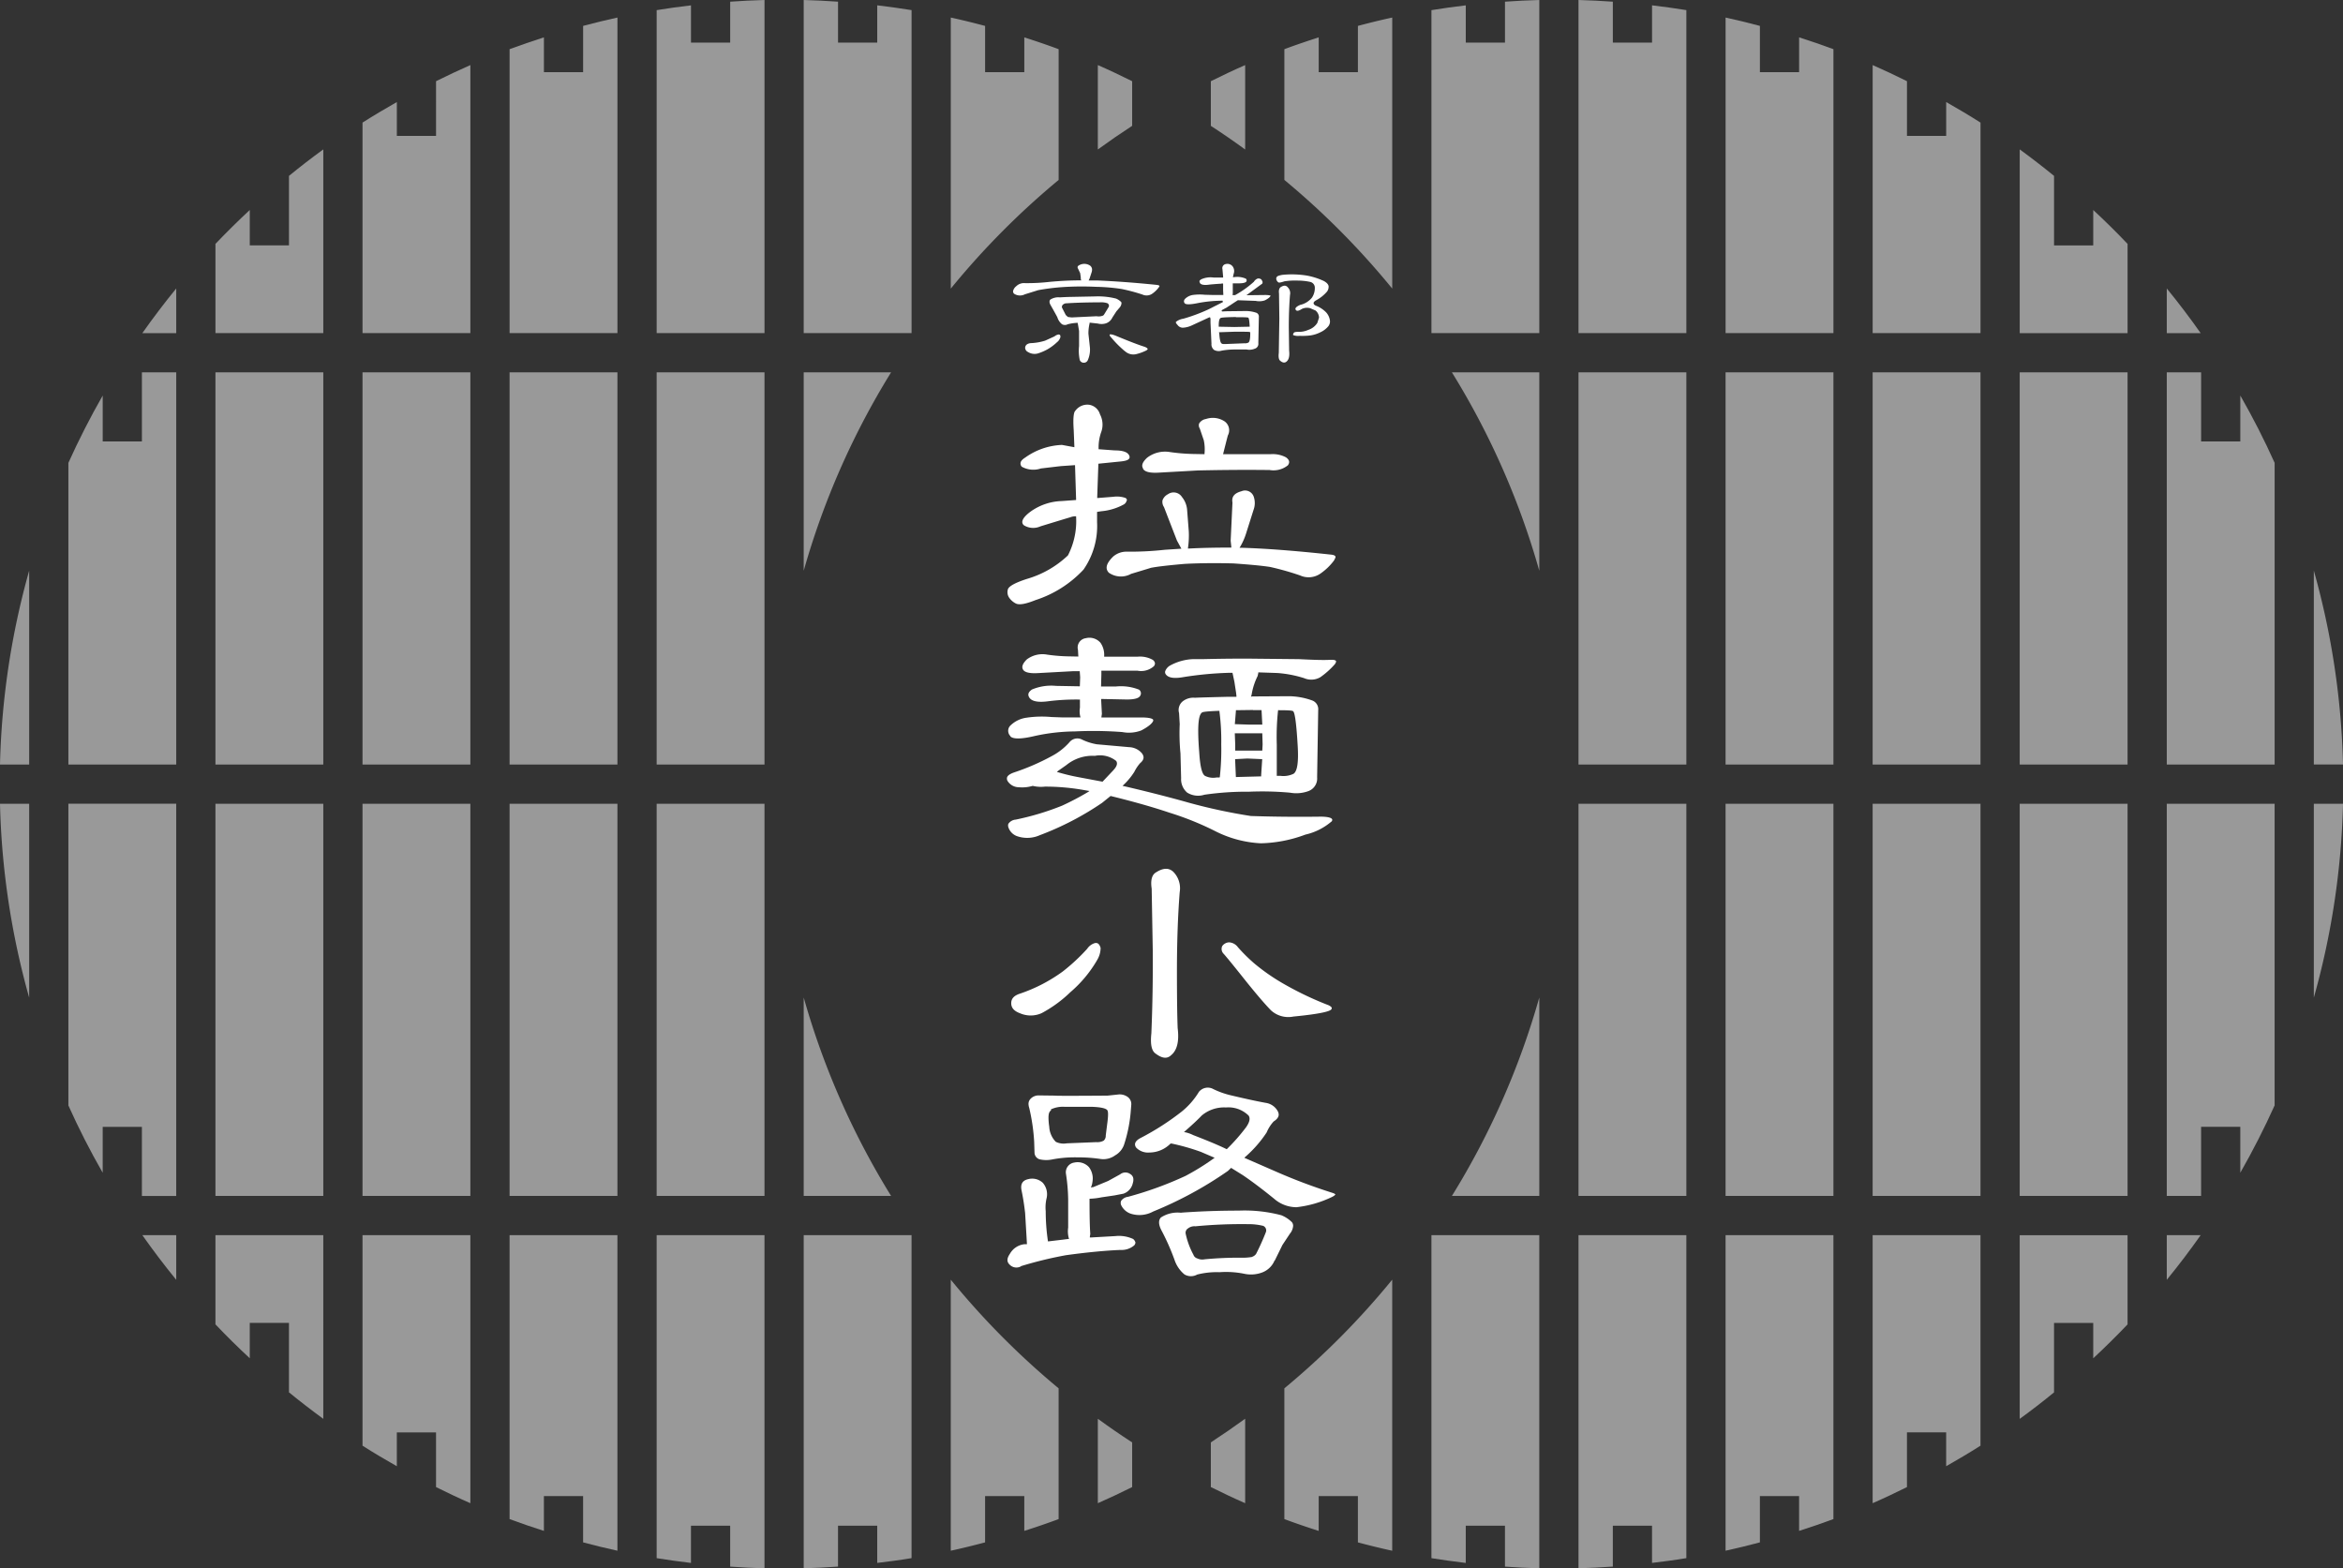 <svg id="グループ_129996" data-name="グループ 129996" xmlns="http://www.w3.org/2000/svg" xmlns:xlink="http://www.w3.org/1999/xlink" width="245.026" height="164" viewBox="0 0 245.026 164">
  <rect x="0" y="0" width="245.026" height="164" fill="#333333" stroke="none"/>
  <defs>
    <clipPath id="clip-path">
      <rect id="長方形_153883" data-name="長方形 153883" width="245.026" height="164" fill="none"/>
    </clipPath>
    <clipPath id="clip-path-3">
      <rect id="長方形_153806" data-name="長方形 153806" width="11.279" height="41.013" fill="none"/>
    </clipPath>
    <clipPath id="clip-path-4">
      <rect id="長方形_153807" data-name="長方形 153807" width="9.139" height="20.75" fill="none"/>
    </clipPath>
    <clipPath id="clip-path-9">
      <rect id="長方形_153815" data-name="長方形 153815" width="3.05" height="20.273" fill="none"/>
    </clipPath>
    <clipPath id="clip-path-11">
      <rect id="長方形_153817" data-name="長方形 153817" width="3.544" height="4.67" fill="none"/>
    </clipPath>
    <clipPath id="clip-path-18">
      <rect id="長方形_153829" data-name="長方形 153829" width="11.279" height="34.835" fill="none"/>
    </clipPath>
    <clipPath id="clip-path-20">
      <rect id="長方形_153831" data-name="長方形 153831" width="11.279" height="28.343" fill="none"/>
    </clipPath>
    <clipPath id="clip-path-21">
      <rect id="長方形_153832" data-name="長方形 153832" width="11.279" height="32.999" fill="none"/>
    </clipPath>
    <clipPath id="clip-path-22">
      <rect id="長方形_153833" data-name="長方形 153833" width="11.279" height="28.029" fill="none"/>
    </clipPath>
    <clipPath id="clip-path-23">
      <rect id="長方形_153834" data-name="長方形 153834" width="11.279" height="19.212" fill="none"/>
    </clipPath>
    <clipPath id="clip-path-25">
      <rect id="長方形_153836" data-name="長方形 153836" width="3.589" height="8.827" fill="none"/>
    </clipPath>
    <clipPath id="clip-path-31">
      <rect id="長方形_153842" data-name="長方形 153842" width="11.279" height="19.213" fill="none"/>
    </clipPath>
  </defs>
  <g id="グループ_129995" data-name="グループ 129995" clip-path="url(#clip-path)">
    <g id="グループ_129994" data-name="グループ 129994">
      <g id="グループ_129993" data-name="グループ 129993" clip-path="url(#clip-path)">
        <g id="グループ_129815" data-name="グループ 129815" transform="translate(7.151 38.937)" opacity="0.5">
          <g id="グループ_129814" data-name="グループ 129814">
            <g id="グループ_129813" data-name="グループ 129813" clip-path="url(#clip-path-3)">
              <path id="パス_47974" data-name="パス 47974" d="M21.639,83.178h-4.1v-4.8q-1.956,3.42-3.589,7.038v31.549H25.228V75.95H21.639Z" transform="translate(-13.949 -75.95)" fill="#fff"/>
            </g>
          </g>
        </g>
        <g id="グループ_129818" data-name="グループ 129818" transform="translate(84.05 104.313)" opacity="0.5">
          <g id="グループ_129817" data-name="グループ 129817">
            <g id="グループ_129816" data-name="グループ 129816" clip-path="url(#clip-path-4)">
              <path id="パス_47975" data-name="パス 47975" d="M163.949,224.224h9.139a81.578,81.578,0,0,1-9.139-20.75Z" transform="translate(-163.949 -203.474)" fill="#fff"/>
            </g>
          </g>
        </g>
        <g id="グループ_129821" data-name="グループ 129821" transform="translate(84.05 38.937)" opacity="0.5">
          <g id="グループ_129820" data-name="グループ 129820">
            <g id="グループ_129819" data-name="グループ 129819" clip-path="url(#clip-path-4)">
              <path id="パス_47976" data-name="パス 47976" d="M163.949,75.95V96.7a81.578,81.578,0,0,1,9.139-20.751Z" transform="translate(-163.949 -75.95)" fill="#fff"/>
            </g>
          </g>
        </g>
        <g id="グループ_129824" data-name="グループ 129824" transform="translate(68.671 38.937)" opacity="0.5">
          <g id="グループ_129823" data-name="グループ 129823">
            <g id="グループ_129822" data-name="グループ 129822" clip-path="url(#clip-path-3)">
              <rect id="長方形_153809" data-name="長方形 153809" width="11.279" height="41.013" fill="#fff"/>
            </g>
          </g>
        </g>
        <g id="グループ_129827" data-name="グループ 129827" transform="translate(68.671 84.051)" opacity="0.5">
          <g id="グループ_129826" data-name="グループ 129826">
            <g id="グループ_129825" data-name="グループ 129825" clip-path="url(#clip-path-3)">
              <rect id="長方形_153811" data-name="長方形 153811" width="11.279" height="41.013" fill="#fff"/>
            </g>
          </g>
        </g>
        <g id="グループ_129830" data-name="グループ 129830" transform="translate(22.531 84.051)" opacity="0.5">
          <g id="グループ_129829" data-name="グループ 129829">
            <g id="グループ_129828" data-name="グループ 129828" clip-path="url(#clip-path-3)">
              <rect id="長方形_153813" data-name="長方形 153813" width="11.279" height="41.013" transform="translate(0)" fill="#fff"/>
            </g>
          </g>
        </g>
        <g id="グループ_129833" data-name="グループ 129833" transform="translate(0 84.051)" opacity="0.5">
          <g id="グループ_129832" data-name="グループ 129832">
            <g id="グループ_129831" data-name="グループ 129831" clip-path="url(#clip-path-9)">
              <path id="パス_47977" data-name="パス 47977" d="M3.05,184.223V163.95H0a81.946,81.946,0,0,0,3.05,20.273" transform="translate(0 -163.95)" fill="#fff"/>
            </g>
          </g>
        </g>
        <g id="グループ_129836" data-name="グループ 129836" transform="translate(0 59.676)" opacity="0.5">
          <g id="グループ_129835" data-name="グループ 129835">
            <g id="グループ_129834" data-name="グループ 129834" clip-path="url(#clip-path-9)">
              <path id="パス_47978" data-name="パス 47978" d="M3.05,136.679V116.406A81.943,81.943,0,0,0,0,136.679Z" transform="translate(0 -116.405)" fill="#fff"/>
            </g>
          </g>
        </g>
        <g id="グループ_129839" data-name="グループ 129839" transform="translate(14.886 129.165)" opacity="0.5">
          <g id="グループ_129838" data-name="グループ 129838">
            <g id="グループ_129837" data-name="グループ 129837" clip-path="url(#clip-path-11)">
              <path id="パス_47979" data-name="パス 47979" d="M32.581,256.62v-4.67H29.037q1.689,2.4,3.544,4.67" transform="translate(-29.037 -251.95)" fill="#fff"/>
            </g>
          </g>
        </g>
        <g id="グループ_129842" data-name="グループ 129842" transform="translate(22.531 38.937)" opacity="0.5">
          <g id="グループ_129841" data-name="グループ 129841">
            <g id="グループ_129840" data-name="グループ 129840" clip-path="url(#clip-path-3)">
              <rect id="長方形_153818" data-name="長方形 153818" width="11.279" height="41.013" transform="translate(0)" fill="#fff"/>
            </g>
          </g>
        </g>
        <g id="グループ_129845" data-name="グループ 129845" transform="translate(14.886 30.166)" opacity="0.5">
          <g id="グループ_129844" data-name="グループ 129844">
            <g id="グループ_129843" data-name="グループ 129843" clip-path="url(#clip-path-11)">
              <path id="パス_47980" data-name="パス 47980" d="M32.581,63.511v-4.67q-1.853,2.269-3.544,4.67Z" transform="translate(-29.037 -58.841)" fill="#fff"/>
            </g>
          </g>
        </g>
        <g id="グループ_129848" data-name="グループ 129848" transform="translate(37.911 38.937)" opacity="0.5">
          <g id="グループ_129847" data-name="グループ 129847">
            <g id="グループ_129846" data-name="グループ 129846" clip-path="url(#clip-path-3)">
              <rect id="長方形_153821" data-name="長方形 153821" width="11.279" height="41.013" transform="translate(0)" fill="#fff"/>
            </g>
          </g>
        </g>
        <g id="グループ_129851" data-name="グループ 129851" transform="translate(53.291 38.937)" opacity="0.5">
          <g id="グループ_129850" data-name="グループ 129850">
            <g id="グループ_129849" data-name="グループ 129849" clip-path="url(#clip-path-3)">
              <rect id="長方形_153823" data-name="長方形 153823" width="11.279" height="41.013" fill="#fff"/>
            </g>
          </g>
        </g>
        <g id="グループ_129854" data-name="グループ 129854" transform="translate(37.911 84.051)" opacity="0.5">
          <g id="グループ_129853" data-name="グループ 129853">
            <g id="グループ_129852" data-name="グループ 129852" clip-path="url(#clip-path-3)">
              <rect id="長方形_153825" data-name="長方形 153825" width="11.279" height="41.013" transform="translate(0)" fill="#fff"/>
            </g>
          </g>
        </g>
        <g id="グループ_129857" data-name="グループ 129857" transform="translate(53.291 84.051)" opacity="0.5">
          <g id="グループ_129856" data-name="グループ 129856">
            <g id="グループ_129855" data-name="グループ 129855" clip-path="url(#clip-path-3)">
              <rect id="長方形_153827" data-name="長方形 153827" width="11.279" height="41.013" fill="#fff"/>
            </g>
          </g>
        </g>
        <g id="グループ_129860" data-name="グループ 129860" transform="translate(68.671 129.165)" opacity="0.5">
          <g id="グループ_129859" data-name="グループ 129859">
            <g id="グループ_129858" data-name="グループ 129858" clip-path="url(#clip-path-18)">
              <path id="パス_47981" data-name="パス 47981" d="M133.949,285.726c1.187.194,2.385.353,3.589.5v-3.892h4.1v4.277c1.19.082,2.385.147,3.589.176V251.949H133.949Z" transform="translate(-133.949 -251.949)" fill="#fff"/>
            </g>
          </g>
        </g>
        <g id="グループ_129863" data-name="グループ 129863" transform="translate(84.05 129.165)" opacity="0.5">
          <g id="グループ_129862" data-name="グループ 129862">
            <g id="グループ_129861" data-name="グループ 129861" clip-path="url(#clip-path-18)">
              <path id="パス_47982" data-name="パス 47982" d="M163.949,286.785c1.2-.03,2.4-.095,3.589-.176v-4.277h4.1v3.892c1.2-.143,2.4-.3,3.589-.5V251.95H163.949Z" transform="translate(-163.949 -251.95)" fill="#fff"/>
            </g>
          </g>
        </g>
        <g id="グループ_129866" data-name="グループ 129866" transform="translate(99.43 133.821)" opacity="0.5">
          <g id="グループ_129865" data-name="グループ 129865">
            <g id="グループ_129864" data-name="グループ 129864" clip-path="url(#clip-path-20)">
              <path id="パス_47983" data-name="パス 47983" d="M193.949,261.031v28.343c1.208-.261,2.4-.558,3.589-.872v-4.84h4.1V287.3c1.207-.388,2.406-.793,3.589-1.234V272.393a82.566,82.566,0,0,1-11.279-11.362" transform="translate(-193.949 -261.031)" fill="#fff"/>
            </g>
          </g>
        </g>
        <g id="グループ_129869" data-name="グループ 129869" transform="translate(53.291 129.165)" opacity="0.5">
          <g id="グループ_129868" data-name="グループ 129868">
            <g id="グループ_129867" data-name="グループ 129867" clip-path="url(#clip-path-21)">
              <path id="パス_47984" data-name="パス 47984" d="M103.949,281.641c1.182.442,2.381.846,3.589,1.234v-3.639h4.1v4.84c1.187.314,2.381.611,3.589.872v-33H103.949Z" transform="translate(-103.949 -251.95)" fill="#fff"/>
            </g>
          </g>
        </g>
        <g id="グループ_129872" data-name="グループ 129872" transform="translate(37.911 129.165)" opacity="0.5">
          <g id="グループ_129871" data-name="グループ 129871">
            <g id="グループ_129870" data-name="グループ 129870" clip-path="url(#clip-path-22)">
              <path id="パス_47985" data-name="パス 47985" d="M73.949,273.965c1.173.75,2.375,1.458,3.589,2.148v-3.538h4.1v5.72c1.182.586,2.375,1.154,3.589,1.684V251.95H73.949Z" transform="translate(-73.949 -251.95)" fill="#fff"/>
            </g>
          </g>
        </g>
        <g id="グループ_129875" data-name="グループ 129875" transform="translate(22.531 129.165)" opacity="0.5">
          <g id="グループ_129874" data-name="グループ 129874">
            <g id="グループ_129873" data-name="グループ 129873" clip-path="url(#clip-path-23)">
              <path id="パス_47986" data-name="パス 47986" d="M43.949,261.278q1.738,1.829,3.589,3.545v-3.7h4.1v7.265q1.756,1.43,3.589,2.769V251.95H43.949Z" transform="translate(-43.949 -251.95)" fill="#fff"/>
            </g>
          </g>
        </g>
        <g id="グループ_129878" data-name="グループ 129878" transform="translate(7.151 84.051)" opacity="0.5">
          <g id="グループ_129877" data-name="グループ 129877">
            <g id="グループ_129876" data-name="グループ 129876" clip-path="url(#clip-path-3)">
              <path id="パス_47987" data-name="パス 47987" d="M13.949,195.5q1.626,3.617,3.589,7.038v-4.8h4.1v7.228h3.589V163.949H13.949Z" transform="translate(-13.949 -163.95)" fill="#fff"/>
            </g>
          </g>
        </g>
        <g id="グループ_129881" data-name="グループ 129881" transform="translate(114.81 148.367)" opacity="0.5">
          <g id="グループ_129880" data-name="グループ 129880">
            <g id="グループ_129879" data-name="グループ 129879" clip-path="url(#clip-path-25)">
              <path id="パス_47988" data-name="パス 47988" d="M223.949,298.232c1.214-.531,2.406-1.1,3.589-1.686v-4.669q-1.829-1.188-3.589-2.472Z" transform="translate(-223.949 -289.405)" fill="#fff"/>
            </g>
          </g>
        </g>
        <g id="グループ_129884" data-name="グループ 129884" transform="translate(68.671)" opacity="0.5">
          <g id="グループ_129883" data-name="グループ 129883">
            <g id="グループ_129882" data-name="グループ 129882" clip-path="url(#clip-path-18)">
              <path id="パス_47989" data-name="パス 47989" d="M141.639,4.453h-4.1V.561c-1.2.143-2.4.3-3.589.5V34.835h11.279V0c-1.2.029-2.4.095-3.589.176Z" transform="translate(-133.949)" fill="#fff"/>
            </g>
          </g>
        </g>
        <g id="グループ_129887" data-name="グループ 129887" transform="translate(84.05)" opacity="0.5">
          <g id="グループ_129886" data-name="グループ 129886">
            <g id="グループ_129885" data-name="グループ 129885" clip-path="url(#clip-path-18)">
              <path id="パス_47990" data-name="パス 47990" d="M175.228,1.058c-1.187-.194-2.385-.353-3.589-.5V4.453h-4.1V.176C166.347.095,165.153.03,163.949,0V34.835h11.279Z" transform="translate(-163.949)" fill="#fff"/>
            </g>
          </g>
        </g>
        <g id="グループ_129890" data-name="グループ 129890" transform="translate(99.43 1.836)" opacity="0.5">
          <g id="グループ_129889" data-name="グループ 129889">
            <g id="グループ_129888" data-name="グループ 129888" clip-path="url(#clip-path-20)">
              <path id="パス_47991" data-name="パス 47991" d="M205.228,20.564V6.89c-1.182-.442-2.381-.847-3.589-1.234V9.294h-4.1V4.455c-1.187-.314-2.381-.611-3.589-.873V31.926a82.508,82.508,0,0,1,11.279-11.362" transform="translate(-193.949 -3.582)" fill="#fff"/>
            </g>
          </g>
        </g>
        <g id="グループ_129893" data-name="グループ 129893" transform="translate(53.291 1.836)" opacity="0.5">
          <g id="グループ_129892" data-name="グループ 129892">
            <g id="グループ_129891" data-name="グループ 129891" clip-path="url(#clip-path-21)">
              <path id="パス_47992" data-name="パス 47992" d="M111.639,9.294h-4.1V5.655c-1.207.388-2.406.793-3.589,1.234V36.581h11.279v-33c-1.208.261-2.4.558-3.589.872Z" transform="translate(-103.949 -3.582)" fill="#fff"/>
            </g>
          </g>
        </g>
        <g id="グループ_129896" data-name="グループ 129896" transform="translate(37.911 6.806)" opacity="0.5">
          <g id="グループ_129895" data-name="グループ 129895">
            <g id="グループ_129894" data-name="グループ 129894" clip-path="url(#clip-path-22)">
              <path id="パス_47993" data-name="パス 47993" d="M81.639,20.681h-4.1V17.142c-1.213.69-2.415,1.4-3.589,2.148V41.305H85.228V13.276c-1.213.531-2.406,1.1-3.589,1.685Z" transform="translate(-73.949 -13.276)" fill="#fff"/>
            </g>
          </g>
        </g>
        <g id="グループ_129899" data-name="グループ 129899" transform="translate(22.531 15.623)" opacity="0.5">
          <g id="グループ_129898" data-name="グループ 129898">
            <g id="グループ_129897" data-name="グループ 129897" clip-path="url(#clip-path-31)">
              <path id="パス_47994" data-name="パス 47994" d="M51.639,40.509h-4.1v-3.7q-1.847,1.719-3.589,3.545v9.328H55.228V30.474q-1.835,1.334-3.589,2.769Z" transform="translate(-43.949 -30.474)" fill="#fff"/>
            </g>
          </g>
        </g>
        <g id="グループ_129902" data-name="グループ 129902" transform="translate(114.81 6.806)" opacity="0.5">
          <g id="グループ_129901" data-name="グループ 129901">
            <g id="グループ_129900" data-name="グループ 129900" clip-path="url(#clip-path-25)">
              <path id="パス_47995" data-name="パス 47995" d="M227.538,14.962c-1.182-.586-2.375-1.156-3.589-1.686V22.1q1.761-1.281,3.589-2.472Z" transform="translate(-223.949 -13.276)" fill="#fff"/>
            </g>
          </g>
        </g>
        <g id="グループ_129905" data-name="グループ 129905" transform="translate(151.837 104.313)" opacity="0.5">
          <g id="グループ_129904" data-name="グループ 129904">
            <g id="グループ_129903" data-name="グループ 129903" clip-path="url(#clip-path-4)">
              <path id="パス_47996" data-name="パス 47996" d="M305.313,224.224v-20.75a81.58,81.58,0,0,1-9.139,20.75Z" transform="translate(-296.174 -203.474)" fill="#fff"/>
            </g>
          </g>
        </g>
        <g id="グループ_129908" data-name="グループ 129908" transform="translate(151.837 38.937)" opacity="0.5">
          <g id="グループ_129907" data-name="グループ 129907">
            <g id="グループ_129906" data-name="グループ 129906" clip-path="url(#clip-path-4)">
              <path id="パス_47997" data-name="パス 47997" d="M305.313,75.95h-9.139A81.58,81.58,0,0,1,305.313,96.7Z" transform="translate(-296.174 -75.95)" fill="#fff"/>
            </g>
          </g>
        </g>
        <g id="グループ_129911" data-name="グループ 129911" transform="translate(165.077 38.937)" opacity="0.5">
          <g id="グループ_129910" data-name="グループ 129910">
            <g id="グループ_129909" data-name="グループ 129909" clip-path="url(#clip-path-3)">
              <rect id="長方形_153846" data-name="長方形 153846" width="11.279" height="41.013" fill="#fff"/>
            </g>
          </g>
        </g>
        <g id="グループ_129914" data-name="グループ 129914" transform="translate(165.077 84.051)" opacity="0.5">
          <g id="グループ_129913" data-name="グループ 129913">
            <g id="グループ_129912" data-name="グループ 129912" clip-path="url(#clip-path-3)">
              <rect id="長方形_153848" data-name="長方形 153848" width="11.279" height="41.013" fill="#fff"/>
            </g>
          </g>
        </g>
        <g id="グループ_129917" data-name="グループ 129917" transform="translate(211.217 84.051)" opacity="0.5">
          <g id="グループ_129916" data-name="グループ 129916">
            <g id="グループ_129915" data-name="グループ 129915" clip-path="url(#clip-path-3)">
              <rect id="長方形_153850" data-name="長方形 153850" width="11.279" height="41.013" fill="#fff"/>
            </g>
          </g>
        </g>
        <g id="グループ_129920" data-name="グループ 129920" transform="translate(241.976 84.051)" opacity="0.5">
          <g id="グループ_129919" data-name="グループ 129919">
            <g id="グループ_129918" data-name="グループ 129918" clip-path="url(#clip-path-9)">
              <path id="パス_47998" data-name="パス 47998" d="M472,184.223a81.945,81.945,0,0,0,3.05-20.273H472Z" transform="translate(-472 -163.95)" fill="#fff"/>
            </g>
          </g>
        </g>
        <g id="グループ_129923" data-name="グループ 129923" transform="translate(241.976 59.676)" opacity="0.5">
          <g id="グループ_129922" data-name="グループ 129922">
            <g id="グループ_129921" data-name="グループ 129921" clip-path="url(#clip-path-9)">
              <path id="パス_47999" data-name="パス 47999" d="M472,116.4v20.273h3.05A81.945,81.945,0,0,0,472,116.4" transform="translate(-472 -116.405)" fill="#fff"/>
            </g>
          </g>
        </g>
        <g id="グループ_129926" data-name="グループ 129926" transform="translate(226.597 129.165)" opacity="0.5">
          <g id="グループ_129925" data-name="グループ 129925">
            <g id="グループ_129924" data-name="グループ 129924" clip-path="url(#clip-path-11)">
              <path id="パス_48000" data-name="パス 48000" d="M442,256.62q1.852-2.269,3.544-4.67H442Z" transform="translate(-442 -251.95)" fill="#fff"/>
            </g>
          </g>
        </g>
        <g id="グループ_129929" data-name="グループ 129929" transform="translate(211.217 38.937)" opacity="0.5">
          <g id="グループ_129928" data-name="グループ 129928">
            <g id="グループ_129927" data-name="グループ 129927" clip-path="url(#clip-path-3)">
              <rect id="長方形_153855" data-name="長方形 153855" width="11.279" height="41.013" fill="#fff"/>
            </g>
          </g>
        </g>
        <g id="グループ_129932" data-name="グループ 129932" transform="translate(226.597 30.166)" opacity="0.5">
          <g id="グループ_129931" data-name="グループ 129931">
            <g id="グループ_129930" data-name="グループ 129930" clip-path="url(#clip-path-11)">
              <path id="パス_48001" data-name="パス 48001" d="M442,58.841v4.67h3.544q-1.69-2.4-3.544-4.67" transform="translate(-442 -58.841)" fill="#fff"/>
            </g>
          </g>
        </g>
        <g id="グループ_129935" data-name="グループ 129935" transform="translate(195.837 38.937)" opacity="0.5">
          <g id="グループ_129934" data-name="グループ 129934">
            <g id="グループ_129933" data-name="グループ 129933" clip-path="url(#clip-path-3)">
              <rect id="長方形_153858" data-name="長方形 153858" width="11.279" height="41.013" fill="#fff"/>
            </g>
          </g>
        </g>
        <g id="グループ_129938" data-name="グループ 129938" transform="translate(180.457 38.937)" opacity="0.5">
          <g id="グループ_129937" data-name="グループ 129937">
            <g id="グループ_129936" data-name="グループ 129936" clip-path="url(#clip-path-3)">
              <rect id="長方形_153860" data-name="長方形 153860" width="11.279" height="41.013" fill="#fff"/>
            </g>
          </g>
        </g>
        <g id="グループ_129941" data-name="グループ 129941" transform="translate(195.837 84.051)" opacity="0.5">
          <g id="グループ_129940" data-name="グループ 129940">
            <g id="グループ_129939" data-name="グループ 129939" clip-path="url(#clip-path-3)">
              <rect id="長方形_153862" data-name="長方形 153862" width="11.279" height="41.013" fill="#fff"/>
            </g>
          </g>
        </g>
        <g id="グループ_129944" data-name="グループ 129944" transform="translate(180.457 84.051)" opacity="0.5">
          <g id="グループ_129943" data-name="グループ 129943">
            <g id="グループ_129942" data-name="グループ 129942" clip-path="url(#clip-path-3)">
              <rect id="長方形_153864" data-name="長方形 153864" width="11.279" height="41.013" fill="#fff"/>
            </g>
          </g>
        </g>
        <g id="グループ_129947" data-name="グループ 129947" transform="translate(165.077 129.165)" opacity="0.5">
          <g id="グループ_129946" data-name="グループ 129946">
            <g id="グループ_129945" data-name="グループ 129945" clip-path="url(#clip-path-18)">
              <path id="パス_48002" data-name="パス 48002" d="M322,286.785c1.2-.03,2.4-.095,3.589-.176v-4.277h4.1v3.892c1.2-.143,2.4-.3,3.589-.5V251.95H322Z" transform="translate(-322 -251.95)" fill="#fff"/>
            </g>
          </g>
        </g>
        <g id="グループ_129950" data-name="グループ 129950" transform="translate(149.697 129.165)" opacity="0.5">
          <g id="グループ_129949" data-name="グループ 129949">
            <g id="グループ_129948" data-name="グループ 129948" clip-path="url(#clip-path-18)">
              <path id="パス_48003" data-name="パス 48003" d="M292,285.726c1.187.194,2.385.353,3.589.5v-3.892h4.1v4.277c1.19.082,2.385.147,3.589.176V251.949H292Z" transform="translate(-292 -251.949)" fill="#fff"/>
            </g>
          </g>
        </g>
        <g id="グループ_129953" data-name="グループ 129953" transform="translate(134.317 133.821)" opacity="0.5">
          <g id="グループ_129952" data-name="グループ 129952">
            <g id="グループ_129951" data-name="グループ 129951" clip-path="url(#clip-path-20)">
              <path id="パス_48004" data-name="パス 48004" d="M262,272.392v13.674c1.182.442,2.381.847,3.589,1.235v-3.639h4.1v4.84c1.187.314,2.381.611,3.589.873V261.03A82.509,82.509,0,0,1,262,272.392" transform="translate(-262 -261.03)" fill="#fff"/>
            </g>
          </g>
        </g>
        <g id="グループ_129956" data-name="グループ 129956" transform="translate(180.457 129.165)" opacity="0.5">
          <g id="グループ_129955" data-name="グループ 129955">
            <g id="グループ_129954" data-name="グループ 129954" clip-path="url(#clip-path-21)">
              <path id="パス_48005" data-name="パス 48005" d="M352,284.948c1.208-.261,2.4-.558,3.589-.872v-4.84h4.1v3.639c1.207-.388,2.406-.793,3.589-1.234V251.95H352Z" transform="translate(-352 -251.95)" fill="#fff"/>
            </g>
          </g>
        </g>
        <g id="グループ_129959" data-name="グループ 129959" transform="translate(195.837 129.165)" opacity="0.5">
          <g id="グループ_129958" data-name="グループ 129958">
            <g id="グループ_129957" data-name="グループ 129957" clip-path="url(#clip-path-22)">
              <path id="パス_48006" data-name="パス 48006" d="M382,279.978c1.213-.53,2.406-1.1,3.589-1.684v-5.721h4.1v3.539c1.213-.69,2.415-1.4,3.589-2.148V251.949H382Z" transform="translate(-382 -251.949)" fill="#fff"/>
            </g>
          </g>
        </g>
        <g id="グループ_129962" data-name="グループ 129962" transform="translate(211.217 129.165)" opacity="0.5">
          <g id="グループ_129961" data-name="グループ 129961">
            <g id="グループ_129960" data-name="グループ 129960" clip-path="url(#clip-path-23)">
              <path id="パス_48007" data-name="パス 48007" d="M412,271.161q1.835-1.334,3.589-2.769v-7.265h4.1v3.7q1.847-1.719,3.589-3.545v-9.328H412Z" transform="translate(-412 -251.949)" fill="#fff"/>
            </g>
          </g>
        </g>
        <g id="グループ_129965" data-name="グループ 129965" transform="translate(226.597 84.051)" opacity="0.5">
          <g id="グループ_129964" data-name="グループ 129964">
            <g id="グループ_129963" data-name="グループ 129963" clip-path="url(#clip-path-3)">
              <path id="パス_48008" data-name="パス 48008" d="M442,204.963h3.589v-7.228h4.1v4.8q1.956-3.42,3.589-7.038V163.95H442Z" transform="translate(-442 -163.95)" fill="#fff"/>
            </g>
          </g>
        </g>
        <g id="グループ_129968" data-name="グループ 129968" transform="translate(126.627 148.367)" opacity="0.5">
          <g id="グループ_129967" data-name="グループ 129967">
            <g id="グループ_129966" data-name="グループ 129966" clip-path="url(#clip-path-25)">
              <path id="パス_48009" data-name="パス 48009" d="M247,296.545c1.182.586,2.375,1.156,3.589,1.686V289.4q-1.761,1.281-3.589,2.473Z" transform="translate(-247 -289.405)" fill="#fff"/>
            </g>
          </g>
        </g>
        <g id="グループ_129971" data-name="グループ 129971" transform="translate(165.077)" opacity="0.5">
          <g id="グループ_129970" data-name="グループ 129970">
            <g id="グループ_129969" data-name="グループ 129969" clip-path="url(#clip-path-18)">
              <path id="パス_48010" data-name="パス 48010" d="M329.69,4.453h-4.1V.176C324.4.095,323.2.029,322,0V34.835h11.279V1.058c-1.187-.194-2.385-.353-3.589-.5Z" transform="translate(-322)" fill="#fff"/>
            </g>
          </g>
        </g>
        <g id="グループ_129974" data-name="グループ 129974" transform="translate(149.697)" opacity="0.5">
          <g id="グループ_129973" data-name="グループ 129973">
            <g id="グループ_129972" data-name="グループ 129972" clip-path="url(#clip-path-18)">
              <path id="パス_48011" data-name="パス 48011" d="M303.279,0c-1.2.03-2.4.095-3.589.176V4.453h-4.1V.561c-1.2.143-2.4.3-3.589.5V34.835h11.279Z" transform="translate(-292)" fill="#fff"/>
            </g>
          </g>
        </g>
        <g id="グループ_129977" data-name="グループ 129977" transform="translate(134.317 1.836)" opacity="0.5">
          <g id="グループ_129976" data-name="グループ 129976">
            <g id="グループ_129975" data-name="グループ 129975" clip-path="url(#clip-path-20)">
              <path id="パス_48012" data-name="パス 48012" d="M273.279,31.925V3.582c-1.208.261-2.4.558-3.589.872v4.84h-4.1V5.655c-1.207.388-2.406.793-3.589,1.234V20.563a82.538,82.538,0,0,1,11.279,11.362" transform="translate(-262 -3.582)" fill="#fff"/>
            </g>
          </g>
        </g>
        <g id="グループ_129980" data-name="グループ 129980" transform="translate(180.457 1.836)" opacity="0.5">
          <g id="グループ_129979" data-name="グループ 129979">
            <g id="グループ_129978" data-name="グループ 129978" clip-path="url(#clip-path-21)">
              <path id="パス_48013" data-name="パス 48013" d="M359.69,9.294h-4.1V4.454c-1.187-.314-2.381-.611-3.589-.872v33h11.279V6.889c-1.182-.442-2.381-.846-3.589-1.234Z" transform="translate(-352 -3.582)" fill="#fff"/>
            </g>
          </g>
        </g>
        <g id="グループ_129983" data-name="グループ 129983" transform="translate(195.837 6.806)" opacity="0.5">
          <g id="グループ_129982" data-name="グループ 129982">
            <g id="グループ_129981" data-name="グループ 129981" clip-path="url(#clip-path-22)">
              <path id="パス_48014" data-name="パス 48014" d="M389.69,20.681h-4.1v-5.72c-1.182-.586-2.375-1.154-3.589-1.685V41.305h11.279V19.291c-1.173-.75-2.375-1.459-3.589-2.148Z" transform="translate(-382 -13.276)" fill="#fff"/>
            </g>
          </g>
        </g>
        <g id="グループ_129986" data-name="グループ 129986" transform="translate(211.217 15.623)" opacity="0.5">
          <g id="グループ_129985" data-name="グループ 129985">
            <g id="グループ_129984" data-name="グループ 129984" clip-path="url(#clip-path-31)">
              <path id="パス_48015" data-name="パス 48015" d="M419.69,36.814v3.7h-4.1V33.243q-1.756-1.431-3.589-2.769V49.687h11.279V40.358q-1.738-1.829-3.589-3.545" transform="translate(-412 -30.474)" fill="#fff"/>
            </g>
          </g>
        </g>
        <g id="グループ_129989" data-name="グループ 129989" transform="translate(226.597 38.937)" opacity="0.5">
          <g id="グループ_129988" data-name="グループ 129988">
            <g id="グループ_129987" data-name="グループ 129987" clip-path="url(#clip-path-3)">
              <path id="パス_48016" data-name="パス 48016" d="M449.69,83.178h-4.1V75.95H442v41.013h11.279V85.414q-1.626-3.617-3.589-7.038Z" transform="translate(-442 -75.95)" fill="#fff"/>
            </g>
          </g>
        </g>
        <g id="グループ_129992" data-name="グループ 129992" transform="translate(126.627 6.806)" opacity="0.5">
          <g id="グループ_129991" data-name="グループ 129991">
            <g id="グループ_129990" data-name="グループ 129990" clip-path="url(#clip-path-25)">
              <path id="パス_48017" data-name="パス 48017" d="M250.589,13.276c-1.214.531-2.406,1.1-3.589,1.686v4.669q1.829,1.188,3.589,2.472Z" transform="translate(-247 -13.276)" fill="#fff"/>
            </g>
          </g>
        </g>
        <path id="パス_48018" data-name="パス 48018" d="M220.678,62.652l.416-.641.359-.416a.775.775,0,0,0,.168-.427.231.231,0,0,0-.034-.123,1.642,1.642,0,0,0-.54-.359,7.664,7.664,0,0,0-2.157-.225l-2.809.056s-.887.033-.887.045a1.56,1.56,0,0,0-1.023.236c-.112.135-.1.338.045.584,0,0,.7,1.236.7,1.269a1.505,1.505,0,0,0,.483.719.635.635,0,0,0,.606,0,5.013,5.013,0,0,1,.967-.146h.068l.145.846v1.573a4.746,4.746,0,0,0,.068,1.45.432.432,0,0,0,.393.3.446.446,0,0,0,.438-.236,2.738,2.738,0,0,0,.236-1.348l-.157-1.45a4.46,4.46,0,0,1,.123-1.078v-.079l.854.094a1.556,1.556,0,0,0,.865-.023,1.159,1.159,0,0,0,.674-.629m-1.09-.146a1.172,1.172,0,0,1-.573.034l-2.607.127-.393-.049s-.236-.215-.223-.206l-.395-.774a.316.316,0,0,1,.123-.327.584.584,0,0,1,.4-.124c.629-.045,1.787-.094,3.427-.1a2.08,2.08,0,0,1,.8.094.3.3,0,0,1,.145.37s-.5.832-.494.809c-.034.079-.113.113-.214.157" transform="translate(-104.338 -29.463)" fill="#fff"/>
        <path id="パス_48019" data-name="パス 48019" d="M212.455,69.034a1,1,0,0,0,.361-.574l-.045-.188s-.134-.045-.146-.045a.866.866,0,0,0-.438.2s-.98.45-.991.45a5.8,5.8,0,0,1-1.526.258c-.3.045-.483.169-.539.393a.359.359,0,0,0-.011.112.5.5,0,0,0,.291.416,1.291,1.291,0,0,0,1.034.157,5.343,5.343,0,0,0,1-.427,5.222,5.222,0,0,0,1.022-.765" transform="translate(-101.912 -33.25)" fill="#fff"/>
        <path id="パス_48020" data-name="パス 48020" d="M221.9,56.249c.045-.056.068-.1.056-.134,0-.011-.045-.056-.247-.094-2.448-.248-4.539-.394-6.205-.462h-.952l.1-.213.213-.651a.958.958,0,0,0,.045-.282A.527.527,0,0,0,214.7,54a1.09,1.09,0,0,0-.967-.118c-.179.068-.3.145-.327.225a.253.253,0,0,0,.045.225l.216.461s.079.54.068.584a.072.072,0,0,0,0,.068l.056.1h-.124c-1.023,0-2.112.056-3.2.157a20.679,20.679,0,0,1-2.55.134,1.174,1.174,0,0,0-.955.338.848.848,0,0,0-.316.515.369.369,0,0,0,.1.247,1.121,1.121,0,0,0,1.135.068l1.4-.436a23.124,23.124,0,0,1,2.483-.315,31.059,31.059,0,0,1,3.55-.034,20.121,20.121,0,0,1,2.674.225,19.01,19.01,0,0,1,2.19.584,1.04,1.04,0,0,0,1.034-.094,2.95,2.95,0,0,0,.708-.7" transform="translate(-100.704 -26.226)" fill="#fff"/>
        <path id="パス_48021" data-name="パス 48021" d="M227.975,69.978a1.279,1.279,0,0,0,1.126.3,4.9,4.9,0,0,0,1.1-.4c.094-.067.134-.112.134-.145,0,0-.034-.123-.315-.225-.707-.225-1.692-.606-3.022-1.158-.461-.188-.606-.145-.629-.134l-.021.043a.507.507,0,0,0,.168.27,11,11,0,0,0,1.449,1.45" transform="translate(-110.309 -33.238)" fill="#fff"/>
        <path id="パス_48022" data-name="パス 48022" d="M262.177,62.346a1.449,1.449,0,0,0,.618.056,6.713,6.713,0,0,0,1.135-.045,3.438,3.438,0,0,0,1.044-.337,2.353,2.353,0,0,0,.82-.629.837.837,0,0,0,.168-.517,1.582,1.582,0,0,0-.381-.9,2.926,2.926,0,0,0-1.078-.717c-.157-.068-.247-.146-.258-.27,0-.1.078-.188.247-.291a3.969,3.969,0,0,0,1.157-.921.835.835,0,0,0,.168-.47v-.1c-.034-.188-.188-.359-.483-.529a7.33,7.33,0,0,0-1.775-.573,9.871,9.871,0,0,0-2.573-.079c-.4.068-.54.146-.573.2a.305.305,0,0,0-.056.3.529.529,0,0,0,.213.291c.034.023.168.045.618-.113a7.282,7.282,0,0,1,1.417-.078,6.111,6.111,0,0,1,1.316.145.621.621,0,0,1,.45.517,1.8,1.8,0,0,1-.3,1.126,2.2,2.2,0,0,1-1.222.752c-.371.157-.471.291-.495.37a.161.161,0,0,0,.034.157c.094.146.3.113.629-.1a1.25,1.25,0,0,1,.876-.078s.539.236.551.236a1,1,0,0,1,.37.752l-.179.551a1.776,1.776,0,0,1-.955.731,2.345,2.345,0,0,1-1.056.2c-.315,0-.416.056-.45.1l-.079.168c0,.068.034.094.113.1" transform="translate(-126.873 -27.282)" fill="#fff"/>
        <path id="パス_48023" data-name="パス 48023" d="M261.738,58.4c-.179-.168-.4-.157-.685.023-.157.094-.236.315-.188.674l.034,2.606-.056,3.595c-.056.438,0,.719.145.831.247.213.471.247.652.094.247-.188.348-.573.282-1.146l-.034-2.449c0-1.247.045-2.382.124-3.37a.873.873,0,0,0-.27-.846" transform="translate(-127.108 -28.404)" fill="#fff"/>
        <path id="パス_48024" data-name="パス 48024" d="M249.8,57.181v-.011c-.011-.023-.113-.094-.606-.094l-1.942.023,1.651-1.212a.215.215,0,0,0,.034-.124.438.438,0,0,0-.011-.112l-.113-.2a.5.5,0,0,0-.381-.1.789.789,0,0,0-.4.337,10.427,10.427,0,0,1-1.97,1.4H245.8l.023-.179V55.855h.719c.495-.011.64-.113.7-.188a.235.235,0,0,0-.056-.3,2.206,2.206,0,0,0-1.236-.157h-.113l.079-.359a.814.814,0,0,0-.125-.787.69.69,0,0,0-.7-.225.431.431,0,0,0-.358.493.467.467,0,0,0,.01.047l.068.776v.094h-1a2.329,2.329,0,0,0-1.291.188c-.113.078-.168.123-.188.2,0,0,.056.179.056.188.123.188.47.247,1.034.157,0,0,1.247-.112,1.2-.079a.132.132,0,0,1,.134-.033l.056.033v.686l.023.483h-1.15l-.786-.021a5.338,5.338,0,0,0-1.269.023,1.489,1.489,0,0,0-.82.427.418.418,0,0,0-.094.236.341.341,0,0,0,.1.225c.068.068.327.157,1.2-.011a14.066,14.066,0,0,1,2.741-.282l.034.146-1.562.786a18.065,18.065,0,0,1-2.584.956,1.576,1.576,0,0,0-.763.327c-.056.078.078.236.168.327a.664.664,0,0,0,.6.282,2.541,2.541,0,0,0,.887-.236l1.831-.846h.079l.023.068a.182.182,0,0,0,.023.068v.427l.056,1.191s.045,1.011.045,1a.741.741,0,0,0,.27.652,1.007,1.007,0,0,0,.786.079,7.745,7.745,0,0,1,1.359-.123h1.258a1.465,1.465,0,0,0,.846-.079.526.526,0,0,0,.381-.584l.056-2.741a.423.423,0,0,0-.248-.43,3.429,3.429,0,0,0-1.056-.188l-2.022.023-.529.023-.045-.123.551-.3s1.126-.741,1.157-.752l1.865.068a1.8,1.8,0,0,0,.955-.056c.46-.236.573-.393.606-.506m-2.135,3.873c.011.775-.094.966-.179,1.044a.771.771,0,0,1-.427.079l-1.966.079c-.282.011-.37-.011-.415-.056-.079-.045-.188-.188-.247-.955l-.023-.188-.023-.033,1.629-.056c.846,0,1.37,0,1.584.023l.056.034V61Zm-1.494-1.6c1.247-.011,1.269.034,1.3.056.045.068.094.2.134.854v.079l-1.6.033-1.635-.032V60.3c0-.606.094-.73.168-.8.045-.045.123-.094,1.641-.123" transform="translate(-116.901 -26.226)" fill="#fff"/>
        <path id="パス_48025" data-name="パス 48025" d="M218.02,92.565a.367.367,0,0,0-.134-.258,2.719,2.719,0,0,0-1.281-.134L215,92.3H214.9l.125-3.584,2.337-.236c.461-.045.763-.134.876-.291a.28.28,0,0,0,.045-.236c-.113-.427-.629-.629-1.55-.629l-1.686-.124v-.078a4.867,4.867,0,0,1,.26-1.677,2.293,2.293,0,0,0-.112-1.889,1.41,1.41,0,0,0-1.109-1,1.546,1.546,0,0,0-1.483.64c-.123.112-.258.573-.157,2.011l.067,1.689v.094l-1.292-.239a7.06,7.06,0,0,0-3.841,1.318c-.3.188-.47.37-.495.564a.481.481,0,0,0,.134.4,2.481,2.481,0,0,0,2,.179s2.09-.247,2.1-.247l1.381-.094h.083l.112,3.572v.068l-1.538.112a5.871,5.871,0,0,0-3.258,1.126c-.551.416-.831.776-.831,1.067a.447.447,0,0,0,.169.338,1.842,1.842,0,0,0,1.729.112s3.111-.955,3.1-.94a1.513,1.513,0,0,1,.551-.113h.079v.069a7.828,7.828,0,0,1-.854,4.022,10.43,10.43,0,0,1-4.257,2.449c-1.517.485-1.923.848-2.012,1.069a1.013,1.013,0,0,0,.134.921,1.9,1.9,0,0,0,.674.584c.348.188,1.034.068,2.068-.348a11.836,11.836,0,0,0,5.022-3.19,7.99,7.99,0,0,0,1.417-4.966V93.756l.425-.068a5.966,5.966,0,0,0,2.382-.719.62.62,0,0,0,.291-.416" transform="translate(-100.159 -40.224)" fill="#fff"/>
        <path id="パス_48026" data-name="パス 48026" d="M249.54,107.3c.079-.123.168-.27.123-.359s-.157-.168-.551-.2c-3.7-.4-6.842-.64-9.346-.708h-.127l.068-.112a6.637,6.637,0,0,0,.618-1.393l.775-2.449a2.049,2.049,0,0,0,.034-1.348.96.96,0,0,0-1.194-.646,1.023,1.023,0,0,0-.109.04c-.742.2-1.044.584-.933,1.18l-.189,3.987.067.629v.094H238.7c-1.438,0-2.9.023-4.36.1h-.1l.011-.1a9.035,9.035,0,0,0,.079-1.685l-.179-2.315a2.429,2.429,0,0,0-.529-1.281,1.033,1.033,0,0,0-1.422-.332l0,0c-.02.012-.039.024-.058.038a1.137,1.137,0,0,0-.563.64.977.977,0,0,0,.157.7s1.359,3.517,1.359,3.505l.461.846-1.73.113a33.91,33.91,0,0,1-3.9.2,2.118,2.118,0,0,0-1.515.519c-.707.7-.853,1.236-.449,1.674a2.2,2.2,0,0,0,2.337.124s2.056-.618,2.069-.629c.685-.135,1.889-.27,3.572-.416,1.573-.079,3.281-.094,5.067-.045,1.606.113,2.887.225,3.831.37a29.01,29.01,0,0,1,3.134.887,2.161,2.161,0,0,0,2.168-.225,6.063,6.063,0,0,0,1.418-1.393" transform="translate(-110.009 -48.752)" fill="#fff"/>
        <path id="パス_48027" data-name="パス 48027" d="M233.069,90.523c.157.359.731.506,1.73.438l4.033-.225c2.078-.044,4.594-.08,7.493-.044a2.4,2.4,0,0,0,1.91-.495c.225-.315.157-.573-.2-.831a2.939,2.939,0,0,0-1.641-.327h-4.939s.495-1.974.506-1.974a1.142,1.142,0,0,0-.336-1.453,2.247,2.247,0,0,0-1.954-.258,1.035,1.035,0,0,0-.719.47.613.613,0,0,0,.068.528l.416,1.222a4.477,4.477,0,0,1,.079,1.393v.068l-1.259-.023a19.66,19.66,0,0,1-2.359-.2,3.068,3.068,0,0,0-2.4.607c-.461.438-.6.787-.416,1.09" transform="translate(-113.549 -41.54)" fill="#fff"/>
        <path id="パス_48028" data-name="パス 48028" d="M205.883,140.4c.3.3,1.133.291,2.482-.023a20.147,20.147,0,0,1,4.269-.495,40.123,40.123,0,0,1,4.966.068,3.631,3.631,0,0,0,1.974-.168c.73-.381,1.146-.73,1.247-1a.175.175,0,0,0-.011-.134c-.079-.1-.359-.225-1.269-.225h-4.033l-.094.011v-.094l.045-.291-.078-1.483v-.076l2.685.056c.8,0,1.258-.134,1.393-.381a.47.47,0,0,0-.123-.652,5.109,5.109,0,0,0-2.415-.327h-1.551l.034-1.236v-.416h3.786a2,2,0,0,0,1.692-.46.434.434,0,0,0,.124-.338.527.527,0,0,0-.291-.37,2.721,2.721,0,0,0-1.5-.3h-3.518v-.078a2.2,2.2,0,0,0-.382-1.37,1.526,1.526,0,0,0-1.539-.483.976.976,0,0,0-.844,1.092.994.994,0,0,0,.025.13l.034.618v.079l-1.135-.022a18.057,18.057,0,0,1-2.122-.179,2.71,2.71,0,0,0-2.147.517c-.415.426-.54.753-.381,1.034.157.3.675.427,1.528.382l3.667-.2h.741s.045.629.045.64l-.034.94-2.494-.045a5.183,5.183,0,0,0-2.517.381c-.381.27-.47.529-.27.846q.4.607,2.056.37a23.53,23.53,0,0,1,3.156-.168h.079v.854a2.242,2.242,0,0,0,.034.921l.023.094H211.3l-1.136-.043a10.925,10.925,0,0,0-2.632.079,2.959,2.959,0,0,0-1.692.865.777.777,0,0,0,.056,1.056" transform="translate(-100.225 -63.396)" fill="#fff"/>
        <path id="パス_48029" data-name="パス 48029" d="M239.363,159.32c.094-.145.068-.225.045-.258-.056-.1-.3-.247-1.146-.258-2.538.034-5.01.011-7.347-.068a57.749,57.749,0,0,1-6.494-1.393c-2.315-.652-4.6-1.222-6.785-1.73l-.135-.023.094-.1a7.046,7.046,0,0,0,1.135-1.371,4.156,4.156,0,0,1,.606-.908c.416-.348.461-.674.179-1.044a1.832,1.832,0,0,0-1.316-.629l-3.384-.3a5.737,5.737,0,0,1-1.6-.517,1.067,1.067,0,0,0-1.281.315,6.611,6.611,0,0,1-1.842,1.438,24.161,24.161,0,0,1-3.965,1.716c-.4.145-.639.315-.7.494a.5.5,0,0,0,.079.438,1.406,1.406,0,0,0,1.158.608,3.861,3.861,0,0,0,1.438-.145,3.647,3.647,0,0,0,1.28.078,23.292,23.292,0,0,1,4.022.348l.64.112-.169.113a28.869,28.869,0,0,1-2.695,1.417,28.033,28.033,0,0,1-4.854,1.461,1.019,1.019,0,0,0-.752.416.323.323,0,0,0-.045.188.645.645,0,0,0,.056.27,1.472,1.472,0,0,0,.94.876,3.23,3.23,0,0,0,2.325-.123,30.743,30.743,0,0,0,6.515-3.384l.876-.708h.034c2.3.564,4.37,1.146,6.168,1.752a31.027,31.027,0,0,1,4.728,1.908,11.792,11.792,0,0,0,4.786,1.281,14.1,14.1,0,0,0,4.663-.908,6.335,6.335,0,0,0,2.741-1.381m-22.792-5.383-1.14,1.207-.023.023-2.573-.483a20.406,20.406,0,0,1-2.067-.5l-.136-.033.124-.113s.921-.64.908-.64a4.313,4.313,0,0,1,2.943-.933,2.721,2.721,0,0,1,2.224.529c.168.236.094.551-.258.933" transform="translate(-100.105 -73.404)" fill="#fff"/>
        <path id="パス_48030" data-name="パス 48030" d="M254.98,134.471c-.663.045-1.775.011-3.314-.068l-4.469-.045c-1.752-.023-3.666,0-5.651.045h-.991a5.447,5.447,0,0,0-2.337.652,1.138,1.138,0,0,0-.55.64.42.42,0,0,0,.123.359c.282.315.876.393,1.8.225a36.778,36.778,0,0,1,4.832-.449h.291l.2.94s.18,1.157.18,1.18l.033.3v.094h-1.056s-3.27.079-3.27.1a1.8,1.8,0,0,0-1.168.282,1.168,1.168,0,0,0-.506,1.316s.068,1.146.068,1.158a21.569,21.569,0,0,0,.079,3.056l.068,2.6a1.841,1.841,0,0,0,.629,1.5,2.162,2.162,0,0,0,1.809.225,30.462,30.462,0,0,1,4.674-.315,32.323,32.323,0,0,1,4.268.1,3.684,3.684,0,0,0,1.943-.168,1.4,1.4,0,0,0,.9-1.438l.113-7.021a.969.969,0,0,0-.618-1.011,7.349,7.349,0,0,0-2.391-.448l-3.921.023-.1.034.033-.112a1.089,1.089,0,0,0,.034-.113,6.785,6.785,0,0,1,.629-1.943l.068-.315v-.069l1.988.067a12.188,12.188,0,0,1,2.809.54,1.879,1.879,0,0,0,1.692-.1,8.537,8.537,0,0,0,1.526-1.37c.1-.157.135-.247.113-.315s-.134-.145-.564-.134m-11.585,12.233-.023.068h-.3a1.928,1.928,0,0,1-1.213-.157c-.327-.169-.529-.989-.618-2.46-.27-3.359.034-3.977.282-4.168.045-.034.168-.124,1.764-.18h.067v.068a23.714,23.714,0,0,1,.188,3.438,26.034,26.034,0,0,1-.146,3.392m4.324-.112v.067l-2.568.068h-.079l-.078-1.8v-.068l1.281-.068,1.55.068-.112,1.729Zm1.764-6.774v-.078h.068c1.393,0,1.472.067,1.526.123.112.145.291.685.461,3.639.1,1.674-.045,2.633-.438,2.887a2.44,2.44,0,0,1-1.381.213h-.37v-3.27a25.806,25.806,0,0,1,.127-3.516m-1.641,4.147H245v-.631l-.045-1.18h2.876l.034,1.168-.034.64Zm-.966-4.235h.887l.079,1.516h-1.439l-1.37-.045h-.063l.112-1.393v-.067h.067l1.718-.023" transform="translate(-115.823 -65.474)" fill="#fff"/>
        <path id="パス_48031" data-name="パス 48031" d="M215.232,194.193a2.476,2.476,0,0,0,.4-1.326c-.156-.551-.436-.551-.64-.494a1.478,1.478,0,0,0-.763.584,20.258,20.258,0,0,1-2.551,2.371,16.614,16.614,0,0,1-4.493,2.325c-.607.2-.9.516-.9.988v.056c.023.47.327.786.94,1.011a2.794,2.794,0,0,0,2.246-.023,13.328,13.328,0,0,0,2.988-2.18,13,13,0,0,0,2.764-3.29" transform="translate(-100.533 -93.739)" fill="#fff"/>
        <path id="パス_48032" data-name="パス 48032" d="M260.656,199.241a.194.194,0,0,0,.056-.157c0-.068-.079-.157-.315-.282a33.782,33.782,0,0,1-4.561-2.158,21.234,21.234,0,0,1-3.2-2.2,17.487,17.487,0,0,1-1.73-1.708,1.24,1.24,0,0,0-.921-.517.928.928,0,0,0-.719.381.707.707,0,0,0,.134.808c.236.258.921,1.09,2.022,2.471,1.258,1.584,2.247,2.741,2.921,3.437a2.683,2.683,0,0,0,2.36.663c3.008-.291,3.808-.564,3.955-.741" transform="translate(-121.442 -93.675)" fill="#fff"/>
        <path id="パス_48033" data-name="パス 48033" d="M237.58,193.921c-.045-1.056-.079-3-.079-6.01s.1-5.828.291-8.257a2.444,2.444,0,0,0-.674-2.123c-.46-.427-1.044-.416-1.775.045-.46.247-.618.831-.483,1.718l.112,6.37c.023,2.932-.023,5.876-.145,8.763-.113,1.067,0,1.752.381,2.069.708.551,1.247.629,1.674.225.629-.506.865-1.439.7-2.809" transform="translate(-114.42 -86.366)" fill="#fff"/>
        <path id="パス_48034" data-name="パス 48034" d="M251.084,233.045h0s-.034-.094-.337-.188a58.991,58.991,0,0,1-5.652-2.113l-3.55-1.55.079-.078a12.539,12.539,0,0,0,2.256-2.573,3.914,3.914,0,0,1,.73-1.146c.348-.225.529-.461.529-.719a.771.771,0,0,0-.113-.381,1.711,1.711,0,0,0-1.236-.846c-.94-.168-2.169-.438-3.639-.787a8.692,8.692,0,0,1-1.842-.651,1.191,1.191,0,0,0-1.516.291,7.928,7.928,0,0,1-1.809,2.068,27.293,27.293,0,0,1-4.268,2.741c-.371.188-.564.4-.6.617a.545.545,0,0,0,.168.45,1.734,1.734,0,0,0,1.338.463,3.125,3.125,0,0,0,2.19-.921l.068-.022h.034a22.983,22.983,0,0,1,3.088.876l1.438.618-.112.079a25.237,25.237,0,0,1-2.943,1.82,37.189,37.189,0,0,1-6,2.18,1.031,1.031,0,0,0-.719.416.547.547,0,0,0,0,.46,1.714,1.714,0,0,0,.989.887,2.993,2.993,0,0,0,2.36-.225,40.04,40.04,0,0,0,7.819-4.246l.3-.291.034-.022,1.191.741c.82.551,1.943,1.381,3.3,2.483a3.573,3.573,0,0,0,2.337.887,11.541,11.541,0,0,0,3.706-1.067c.315-.157.348-.236.348-.27m-11.311-4.756-.045.023-.045-.023c-.876-.427-2.035-.9-3.449-1.449a3.581,3.581,0,0,0-.82-.291l-.146-.023.124-.113c.8-.7,1.37-1.236,1.729-1.617a3.627,3.627,0,0,1,2.538-.846,3.006,3.006,0,0,1,2.371.854c.188.291.1.685-.258,1.2a19.913,19.913,0,0,1-1.989,2.269" transform="translate(-111.415 -108.12)" fill="#fff"/>
        <path id="パス_48035" data-name="パス 48035" d="M206.92,247.933a41.346,41.346,0,0,1,4.707-1.147c2.18-.3,4.1-.483,5.7-.551a2.036,2.036,0,0,0,1.449-.483.534.534,0,0,0,.123-.282.662.662,0,0,0-.247-.382,3.547,3.547,0,0,0-1.865-.3l-2.562.145h-.094v-.078s.045-.3.045-.291c-.056-.763-.079-1.955-.079-3.629v-.056h.079a7.346,7.346,0,0,0,1.168-.145l1.359-.2.933-.18a1.5,1.5,0,0,0,.989-1.112,1.1,1.1,0,0,0,.056-.372.63.63,0,0,0-.315-.564.876.876,0,0,0-1.067.023l-1.252.691s-1.538.64-1.572.651H214.4l-.157.045.113-.337a3.186,3.186,0,0,0,.079-.606,1.992,1.992,0,0,0-.393-1.191,1.609,1.609,0,0,0-1.538-.483,1.026,1.026,0,0,0-.875,1.157h0c0,.019.006.036.009.056a19.138,19.138,0,0,1,.225,2.662V243.9a2.69,2.69,0,0,0,.068,1.112l.023.078h-.1s-.606.079-.618.079l-1.417.168h-.079v-.067a21.26,21.26,0,0,1-.225-3.089,4.149,4.149,0,0,1,.079-1.3,1.833,1.833,0,0,0-.381-1.663,1.636,1.636,0,0,0-1.539-.382c-.6.135-.82.529-.685,1.18.18.865.291,1.652.371,2.35l.154,2.592.034.6v.079h-.257a1.993,1.993,0,0,0-1.526,1.011c-.315.461-.338.82-.034,1.112a.976.976,0,0,0,1.2.188Z" transform="translate(-100.156 -115.525)" fill="#fff"/>
        <path id="パス_48036" data-name="パス 48036" d="M248.537,252.157s.8-1.629.808-1.641l.775-1.169a1.446,1.446,0,0,0,.338-.82.614.614,0,0,0-.124-.381,3.387,3.387,0,0,0-1.111-.73,15,15,0,0,0-4.438-.483c-1.652,0-3.2.045-4.618.123,0,0-1.427.079-1.438.1a3.2,3.2,0,0,0-2.1.495c-.27.3-.247.73.034,1.3a23.981,23.981,0,0,1,1.4,3.157,3.323,3.323,0,0,0,1.034,1.5,1.338,1.338,0,0,0,1.326.011,8.308,8.308,0,0,1,2.337-.247,9.628,9.628,0,0,1,2.55.157,3.348,3.348,0,0,0,1.831-.1,2.275,2.275,0,0,0,1.381-1.292m-2.36-.359a5.464,5.464,0,0,1-1.078.079,37.725,37.725,0,0,0-3.888.168,1.223,1.223,0,0,1-.763-.094.6.6,0,0,1-.4-.381,8.2,8.2,0,0,1-.808-2.18.528.528,0,0,1,.236-.573,1.094,1.094,0,0,1,.786-.225h-.011a51.067,51.067,0,0,1,5.516-.225,6.443,6.443,0,0,1,1.572.179.517.517,0,0,1,.291.64,24.393,24.393,0,0,1-1.035,2.3.856.856,0,0,1-.415.3" transform="translate(-115.225 -120.334)" fill="#fff"/>
        <path id="パス_48037" data-name="パス 48037" d="M210.4,228.223l.034,1.078a.75.75,0,0,0,.529.719,3.087,3.087,0,0,0,1.28.023,12.5,12.5,0,0,1,2.662-.225,15.9,15.9,0,0,1,2.438.169,2.088,2.088,0,0,0,1.526-.382,2.057,2.057,0,0,0,.921-1.09,15.036,15.036,0,0,0,.7-3.4l.067-.846a.919.919,0,0,0-.37-.763,1.428,1.428,0,0,0-1.044-.258l-1.067.113s-5.471.045-5.471,0l-1.719-.021a1.153,1.153,0,0,0-.9.393.763.763,0,0,0-.179.517,1.643,1.643,0,0,0,.079.416,20.491,20.491,0,0,1,.517,3.595m1.752-3.359v-.125h.045a2.95,2.95,0,0,1,1.381-.247h2.831c.956.034,1.472.157,1.629.348.079.112.146.348-.011,1.493l-.146,1.158a.693.693,0,0,1-.213.539,1.381,1.381,0,0,1-.775.157l-3.079.124a1.884,1.884,0,0,1-1.157-.157,2.426,2.426,0,0,1-.685-1.584,6.531,6.531,0,0,1-.079-.933c0-.449.094-.674.27-.763" transform="translate(-102.247 -108.788)" fill="#fff"/>
      </g>
    </g>
  </g>
</svg>
